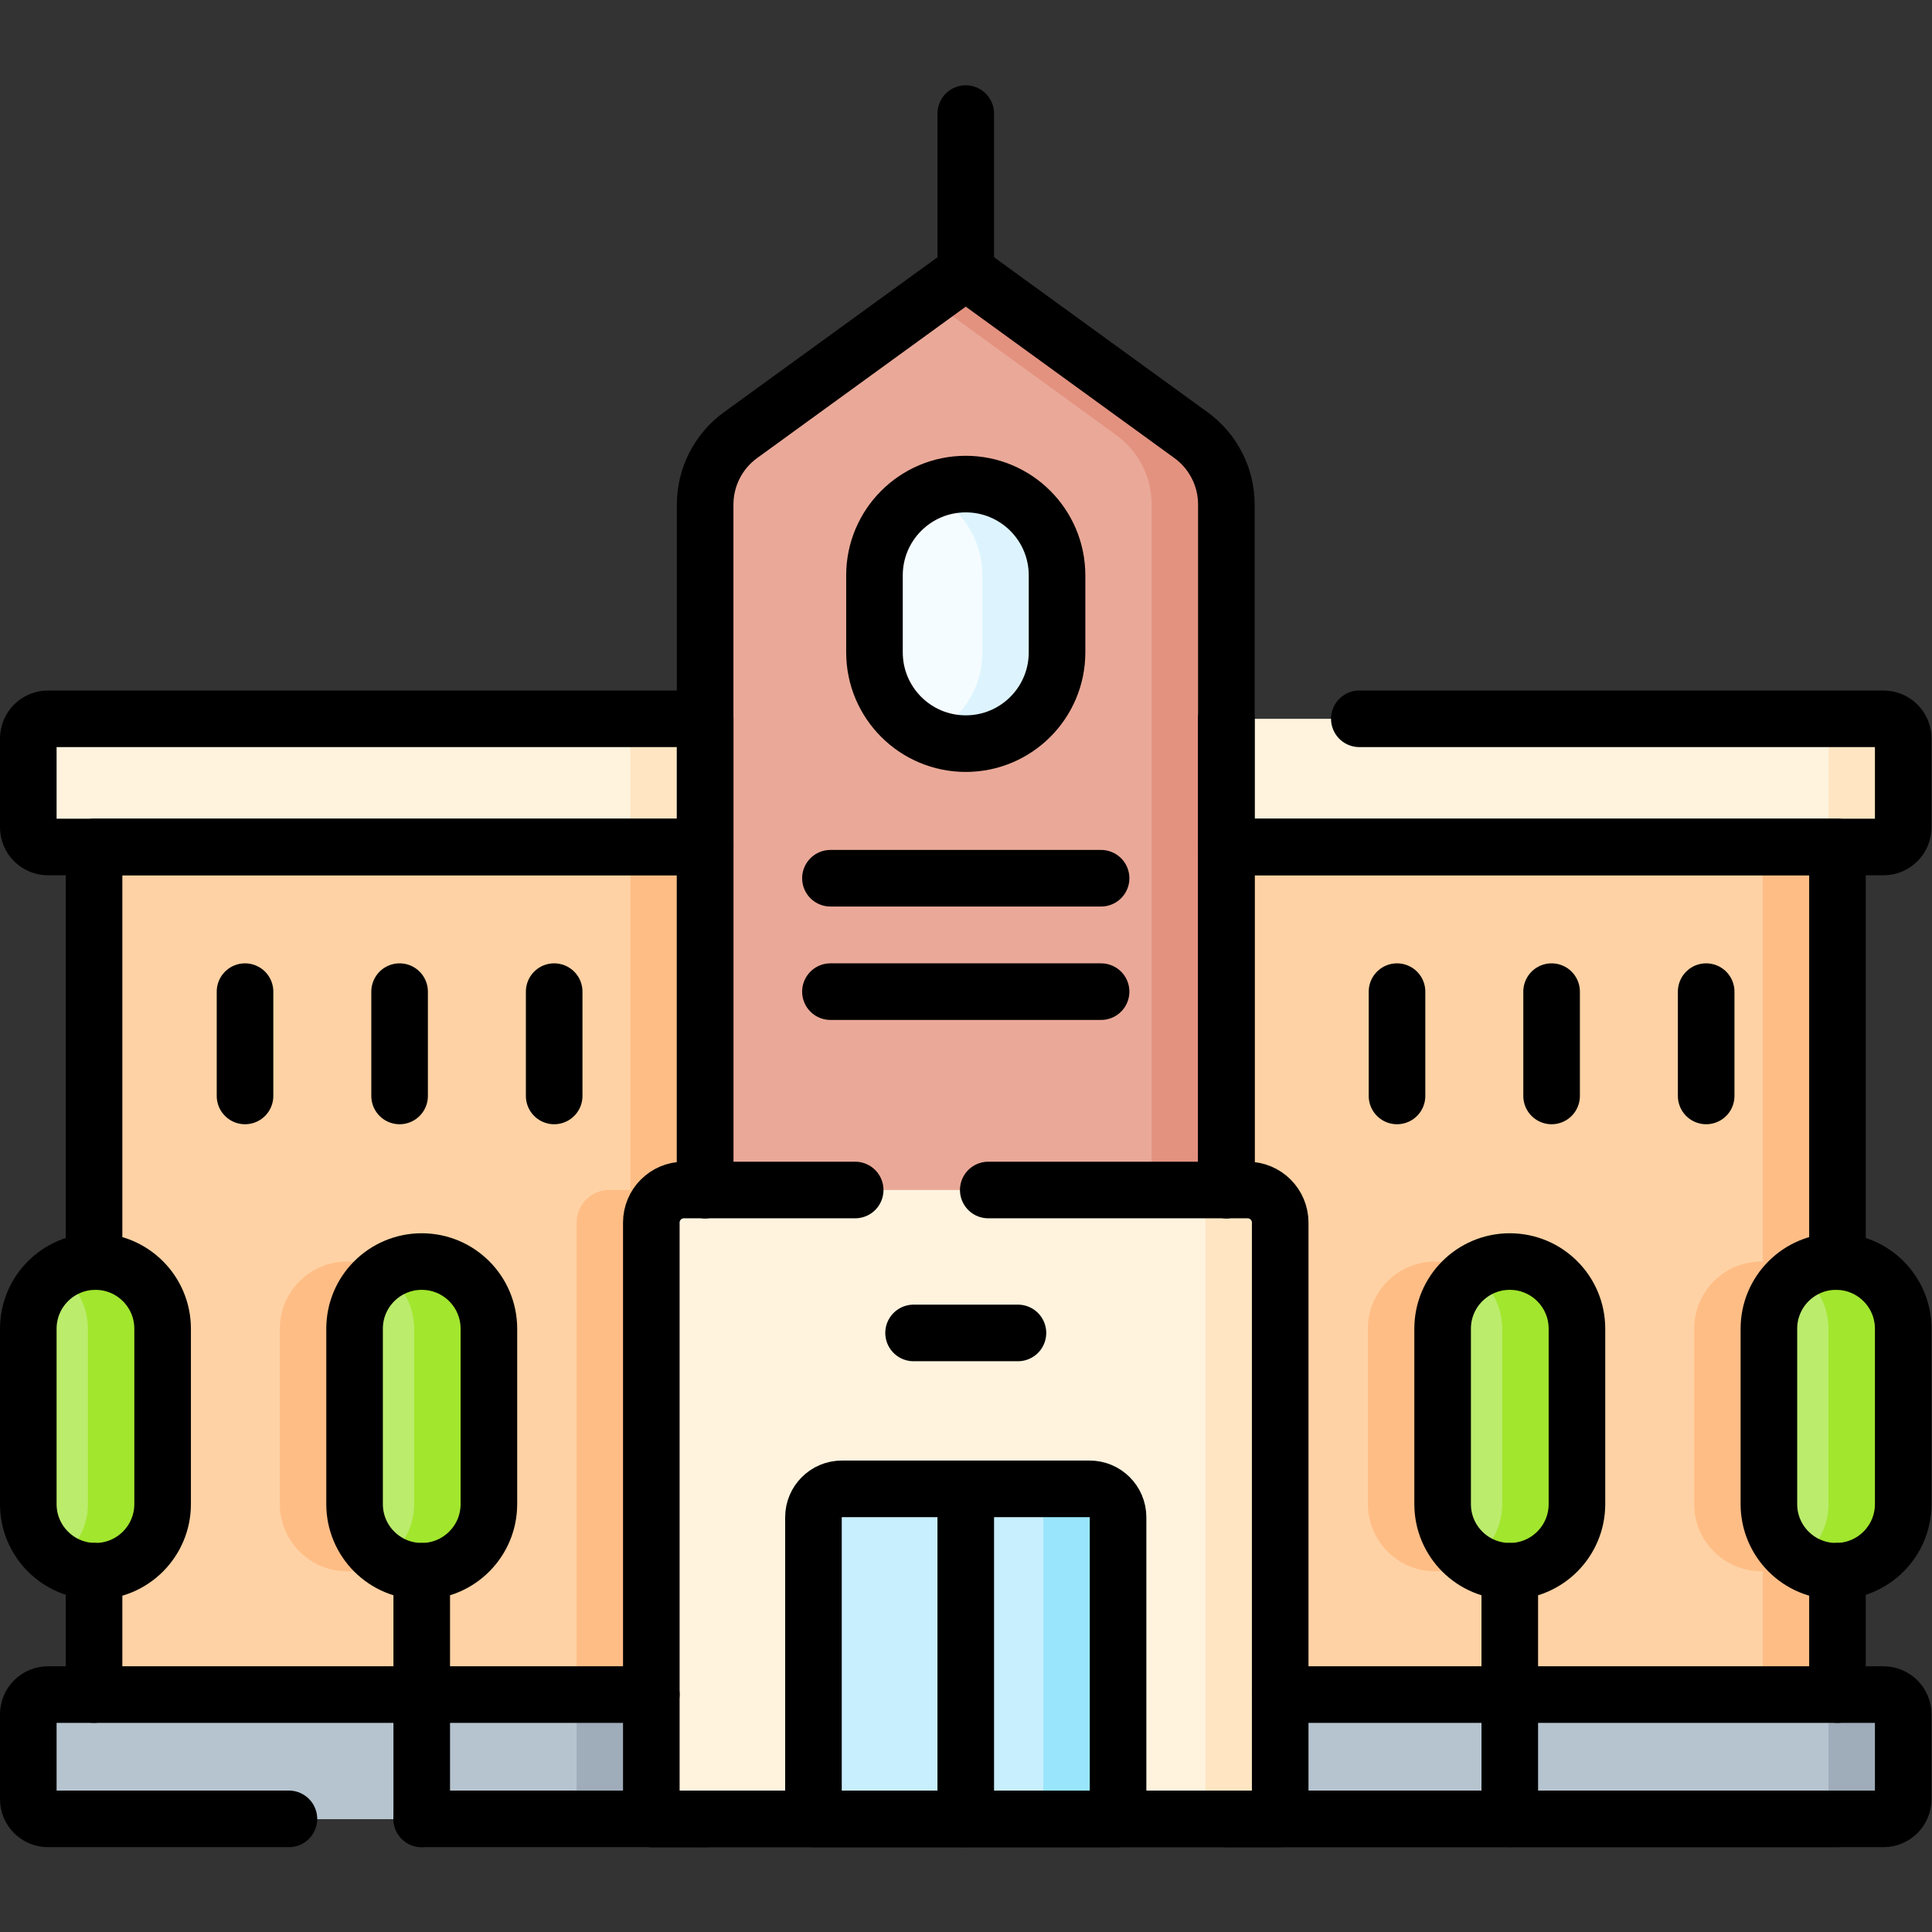<?xml version="1.0" encoding="UTF-8" standalone="no"?>
<!-- Created with Inkscape (http://www.inkscape.org/) -->

<svg
   version="1.1"
   id="svg582"
   xml:space="preserve"
   width="682.667"
   height="682.667"
   viewBox="0 0 682.667 682.667"
   xmlns="http://www.w3.org/2000/svg"
   xmlns:svg="http://www.w3.org/2000/svg"><rect x="0" y="0" width="682.667" height="682.667" fill="#333333" stroke="none"/><defs
     id="defs586"><clipPath
       clipPathUnits="userSpaceOnUse"
       id="clipPath596"><path
         d="M 0,512 H 512 V 0 H 0 Z"
         id="path594" /></clipPath></defs><g
     id="g588"
     transform="matrix(1.333,0,0,-1.333,0,682.667)"><g
       id="g590"><g
         id="g592"
         clip-path="url(#clipPath596)"><g
           id="g598"
           transform="translate(325.078,29.984)"><path
             d="m 0,0 h -138.156 v 348.412 c 0,7.275 3.485,14.11 9.373,18.384 l 59.705,43.331 59.705,-43.331 C -3.484,362.522 0,355.687 0,348.412 Z"
             style="fill:#eaa998;fill-opacity:1;fill-rule:nonzero;stroke:none"
             id="path600" /></g><g
           id="g602"
           transform="translate(315.705,396.78)"><path
             d="M 0,0 -59.705,43.332 -69.606,36.146 -19.803,0 c 5.888,-4.273 9.373,-11.108 9.373,-18.384 V -366.796 H 9.373 V -18.384 C 9.373,-11.108 5.889,-4.273 0,0"
             style="fill:#e49280;fill-opacity:1;fill-rule:nonzero;stroke:none"
             id="path604" /></g><g
           id="g606"
           transform="translate(256,315.009)"><path
             d="m 0,0 v 0 c -13.364,0 -24.197,10.833 -24.197,24.197 v 20.406 c 0,13.363 10.833,24.196 24.197,24.196 13.363,0 24.197,-10.833 24.197,-24.196 V 24.197 C 24.197,10.833 13.363,0 0,0"
             style="fill:#f5fcff;fill-opacity:1;fill-rule:nonzero;stroke:none"
             id="path608" /></g><path
           d="M 24.926,29.984 H 186.922 V 287.609 H 24.926 Z"
           style="fill:#fed2a4;fill-opacity:1;fill-rule:nonzero;stroke:none"
           id="path610" /><g
           id="g612"
           transform="translate(319.552,29.984)"><path
             d="m 0,0 h -166.702 v 158.055 c 0,4.776 3.871,8.647 8.646,8.647 h 149.41 c 4.775,0 8.646,-3.871 8.646,-8.647 z"
             style="fill:#ffbd86;fill-opacity:1;fill-rule:nonzero;stroke:none"
             id="path614" /></g><g
           id="g616"
           transform="translate(91.988,95.627)"><path
             d="m 0,0 v 0 c -9.833,0 -17.803,7.971 -17.803,17.803 v 46.486 c 0,9.833 7.97,17.803 17.803,17.803 9.833,0 17.803,-7.97 17.803,-17.803 V 17.803 C 17.803,7.971 9.833,0 0,0"
             style="fill:#ffbd86;fill-opacity:1;fill-rule:nonzero;stroke:none"
             id="path618" /></g><path
           d="m 167.119,29.984 h 19.803 v 257.625 h -19.803 z"
           style="fill:#ffbd86;fill-opacity:1;fill-rule:nonzero;stroke:none"
           id="path620" /><g
           id="g622"
           transform="translate(12.726,321.59)"><path
             d="M 0,0 H 174.196 V -33.98 H 0 c -2.886,0 -5.226,2.339 -5.226,5.226 V -5.226 C -5.226,-2.34 -2.886,0 0,0"
             style="fill:#fff3de;fill-opacity:1;fill-rule:nonzero;stroke:none"
             id="path624" /></g><path
           d="m 167.119,287.609 h 19.803 v 33.98 h -19.803 z"
           style="fill:#ffe5c2;fill-opacity:1;fill-rule:nonzero;stroke:none"
           id="path626" /><g
           id="g628"
           transform="translate(256,383.808)"><path
             d="M 0,0 C -3.529,0 -6.878,-0.762 -9.901,-2.12 -1.477,-5.904 4.394,-14.362 4.394,-24.197 v -20.406 c 0,-9.834 -5.871,-18.292 -14.295,-22.077 3.023,-1.358 6.372,-2.119 9.901,-2.119 13.363,0 24.197,10.833 24.197,24.196 v 20.406 C 24.197,-10.833 13.363,0 0,0"
             style="fill:#ddf4fe;fill-opacity:1;fill-rule:nonzero;stroke:none"
             id="path630" /></g><g
           id="g632"
           transform="translate(12.726,29.984)"><path
             d="M 0,0 H 174.196 V 32.953 H 0 c -2.886,0 -5.226,-2.34 -5.226,-5.227 V 5.226 C -5.226,2.34 -2.886,0 0,0"
             style="fill:#b6c4cf;fill-opacity:1;fill-rule:nonzero;stroke:none"
             id="path634" /></g><g
           id="g636"
           transform="translate(12.726,29.984)"><path
             d="M 0,0 H 174.196 V 32.953 H 0 c -2.886,0 -5.226,-2.34 -5.226,-5.227 V 5.226 C -5.226,2.34 -2.886,0 0,0"
             style="fill:#b6c4cf;fill-opacity:1;fill-rule:nonzero;stroke:none"
             id="path638" /></g><g
           id="g640"
           transform="translate(186.92,62.941)"><path
             d="m 0,0 v -32.96 h -174.19 c -2.89,0 -5.23,2.34 -5.23,5.23 v 22.5 c 0,2.89 2.34,5.23 5.23,5.23 z"
             style="fill:#b6c4cf;fill-opacity:1;fill-rule:nonzero;stroke:none"
             id="path642" /></g><path
           d="m 186.92,29.981 h -34.07 v 32.96 h 34.07 z"
           style="fill:#9facba;fill-opacity:1;fill-rule:nonzero;stroke:none"
           id="path644" /><path
           d="M 487.073,29.984 H 325.078 v 257.625 h 161.995 z"
           style="fill:#fed2a4;fill-opacity:1;fill-rule:nonzero;stroke:none"
           id="path646" /><g
           id="g648"
           transform="translate(466.894,95.627)"><path
             d="m 0,0 v 0 c 9.832,0 17.803,7.971 17.803,17.803 v 46.486 c 0,9.833 -7.971,17.803 -17.803,17.803 -9.833,0 -17.804,-7.97 -17.804,-17.803 V 17.803 C -17.804,7.971 -9.833,0 0,0"
             style="fill:#ffbd86;fill-opacity:1;fill-rule:nonzero;stroke:none"
             id="path650" /></g><g
           id="g652"
           transform="translate(380.405,95.627)"><path
             d="m 0,0 v 0 c 9.832,0 17.803,7.971 17.803,17.803 v 46.486 c 0,9.833 -7.971,17.803 -17.803,17.803 -9.833,0 -17.804,-7.97 -17.804,-17.803 V 17.803 C -17.804,7.971 -9.833,0 0,0"
             style="fill:#ffbd86;fill-opacity:1;fill-rule:nonzero;stroke:none"
             id="path654" /></g><path
           d="m 467.271,29.984 h 19.803 v 257.625 h -19.803 z"
           style="fill:#ffbd86;fill-opacity:1;fill-rule:nonzero;stroke:none"
           id="path656" /><g
           id="g658"
           transform="translate(25.303,95.627)"><path
             d="m 0,0 v 0 c -9.833,0 -17.803,7.971 -17.803,17.803 v 46.486 c 0,9.833 7.97,17.803 17.803,17.803 9.833,0 17.803,-7.97 17.803,-17.803 V 17.803 C 17.803,7.971 9.833,0 0,0"
             style="fill:#bbec6c;fill-opacity:1;fill-rule:nonzero;stroke:none"
             id="path660" /></g><g
           id="g662"
           transform="translate(25.303,177.72)"><path
             d="M 0,0 V 0 C -3.665,0 -7.07,-1.11 -9.901,-3.009 -5.137,-6.204 -2,-11.636 -2,-17.803 v -46.486 c 0,-6.168 -3.137,-11.6 -7.901,-14.794 2.831,-1.899 6.236,-3.009 9.901,-3.009 9.833,0 17.803,7.97 17.803,17.803 v 46.486 C 17.803,-7.971 9.833,0 0,0"
             style="fill:#a2e62e;fill-opacity:1;fill-rule:nonzero;stroke:none"
             id="path664" /></g><g
           id="g666"
           transform="translate(499.273,321.59)"><path
             d="M 0,0 H -174.195 V -33.98 H 0 c 2.887,0 5.227,2.339 5.227,5.226 V -5.226 C 5.227,-2.34 2.887,0 0,0"
             style="fill:#fff3de;fill-opacity:1;fill-rule:nonzero;stroke:none"
             id="path668" /></g><g
           id="g670"
           transform="translate(499.273,321.59)"><path
             d="m 0,0 h -19.803 c 2.887,0 5.227,-2.34 5.227,-5.227 v -23.527 c 0,-2.887 -2.34,-5.226 -5.227,-5.226 H 0 c 2.887,0 5.227,2.339 5.227,5.226 V -5.227 C 5.227,-2.34 2.887,0 0,0"
             style="fill:#ffe5c2;fill-opacity:1;fill-rule:nonzero;stroke:none"
             id="path672" /></g><g
           id="g674"
           transform="translate(111.791,95.627)"><path
             d="m 0,0 v 0 c -9.833,0 -17.803,7.971 -17.803,17.803 v 46.486 c 0,9.833 7.97,17.803 17.803,17.803 9.833,0 17.803,-7.97 17.803,-17.803 V 17.803 C 17.803,7.971 9.833,0 0,0"
             style="fill:#bbec6c;fill-opacity:1;fill-rule:nonzero;stroke:none"
             id="path676" /></g><g
           id="g678"
           transform="translate(111.791,177.72)"><path
             d="M 0,0 C -3.665,0 -7.07,-1.11 -9.901,-3.009 -5.137,-6.204 -2,-11.636 -2,-17.803 v -46.486 c 0,-6.168 -3.137,-11.6 -7.901,-14.794 2.831,-1.899 6.236,-3.009 9.901,-3.009 9.833,0 17.803,7.97 17.803,17.803 v 46.486 C 17.803,-7.971 9.833,0 0,0"
             style="fill:#a2e62e;fill-opacity:1;fill-rule:nonzero;stroke:none"
             id="path680" /></g><g
           id="g682"
           transform="translate(499.273,29.984)"><path
             d="M 0,0 H -174.195 V 32.953 H 0 c 2.887,0 5.227,-2.34 5.227,-5.227 V 5.226 C 5.227,2.34 2.887,0 0,0"
             style="fill:#b6c4cf;fill-opacity:1;fill-rule:nonzero;stroke:none"
             id="path684" /></g><g
           id="g686"
           transform="translate(499.273,62.937)"><path
             d="m 0,0 h -19.803 c 2.887,0 5.227,-2.34 5.227,-5.227 v -22.5 c 0,-2.886 -2.34,-5.226 -5.227,-5.226 H 0 c 2.887,0 5.227,2.34 5.227,5.226 v 22.5 C 5.227,-2.34 2.887,0 0,0"
             style="fill:#9facba;fill-opacity:1;fill-rule:nonzero;stroke:none"
             id="path688" /></g><g
           id="g690"
           transform="translate(339.351,29.984)"><path
             d="m 0,0 h -166.702 v 158.055 c 0,4.776 3.871,8.647 8.647,8.647 H -8.646 c 4.775,0 8.646,-3.871 8.646,-8.647 z"
             style="fill:#fff3de;fill-opacity:1;fill-rule:nonzero;stroke:none"
             id="path692" /></g><g
           id="g694"
           transform="translate(330.705,196.686)"><path
             d="m 0,0 h -19.804 c 4.776,0 8.647,-3.871 8.647,-8.646 V -166.702 H 8.646 V -8.646 C 8.646,-3.871 4.774,0 0,0"
             style="fill:#ffe5c2;fill-opacity:1;fill-rule:nonzero;stroke:none"
             id="path696" /></g><g
           id="g698"
           transform="translate(296.372,29.984)"><path
             d="m 0,0 h -80.744 v 79.948 c 0,4.162 3.374,7.536 7.536,7.536 H -7.536 C -3.374,87.484 0,84.11 0,79.948 Z"
             style="fill:#c8effe;fill-opacity:1;fill-rule:nonzero;stroke:none"
             id="path700" /></g><g
           id="g702"
           transform="translate(288.836,117.468)"><path
             d="m 0,0 h -19.804 c 4.163,0 7.537,-3.374 7.537,-7.536 V -87.484 H 7.536 V -7.536 C 7.536,-3.374 4.162,0 0,0"
             style="fill:#99e6fc;fill-opacity:1;fill-rule:nonzero;stroke:none"
             id="path704" /></g><g
           id="g706"
           transform="translate(486.696,95.627)"><path
             d="m 0,0 v 0 c 9.833,0 17.804,7.971 17.804,17.803 v 46.486 c 0,9.833 -7.971,17.803 -17.804,17.803 -9.832,0 -17.803,-7.97 -17.803,-17.803 V 17.803 C -17.803,7.971 -9.832,0 0,0"
             style="fill:#bbec6c;fill-opacity:1;fill-rule:nonzero;stroke:none"
             id="path708" /></g><g
           id="g710"
           transform="translate(486.697,177.72)"><path
             d="M 0,0 V 0 C -3.666,0 -7.07,-1.11 -9.902,-3.009 -5.138,-6.204 -2,-11.636 -2,-17.803 v -46.486 c 0,-6.168 -3.138,-11.6 -7.902,-14.794 2.832,-1.899 6.236,-3.009 9.902,-3.009 9.832,0 17.803,7.97 17.803,17.803 v 46.486 C 17.803,-7.971 9.832,0 0,0"
             style="fill:#a2e62e;fill-opacity:1;fill-rule:nonzero;stroke:none"
             id="path712" /></g><g
           id="g714"
           transform="translate(400.208,95.627)"><path
             d="m 0,0 v 0 c 9.833,0 17.804,7.971 17.804,17.803 v 46.486 c 0,9.833 -7.971,17.803 -17.804,17.803 -9.832,0 -17.803,-7.97 -17.803,-17.803 V 17.803 C -17.803,7.971 -9.832,0 0,0"
             style="fill:#bbec6c;fill-opacity:1;fill-rule:nonzero;stroke:none"
             id="path716" /></g><g
           id="g718"
           transform="translate(400.208,177.72)"><path
             d="M 0,0 C -3.665,0 -7.069,-1.11 -9.901,-3.009 -5.138,-6.204 -2,-11.636 -2,-17.803 v -46.486 c 0,-6.168 -3.138,-11.6 -7.901,-14.794 2.832,-1.899 6.236,-3.009 9.901,-3.009 9.833,0 17.804,7.97 17.804,17.803 v 46.486 C 17.804,-7.971 9.833,0 0,0"
             style="fill:#a2e62e;fill-opacity:1;fill-rule:nonzero;stroke:none"
             id="path720" /></g><g
           id="g722"
           transform="translate(256,315.009)"><path
             d="m 0,0 v 0 c -13.364,0 -24.197,10.833 -24.197,24.197 v 20.406 c 0,13.363 10.833,24.196 24.197,24.196 13.363,0 24.197,-10.833 24.197,-24.196 V 24.197 C 24.197,10.833 13.363,0 0,0 Z"
             style="fill:none;stroke:#000000;stroke-width:15;stroke-linecap:round;stroke-linejoin:round;stroke-miterlimit:10;stroke-dasharray:none;stroke-opacity:1"
             id="path724" /></g><g
           id="g726"
           transform="translate(261.964,196.686)"><path
             d="m 0,0 h 68.741 c 4.775,0 8.646,-3.871 8.646,-8.646 V -166.702 H -89.315 V -8.646 c 0,4.775 3.871,8.646 8.647,8.646 h 45.394"
             style="fill:none;stroke:#000000;stroke-width:15;stroke-linecap:round;stroke-linejoin:round;stroke-miterlimit:10;stroke-dasharray:none;stroke-opacity:1"
             id="path728" /></g><g
           id="g730"
           transform="translate(296.372,29.984)"><path
             d="m 0,0 h -80.744 v 79.948 c 0,4.162 3.374,7.536 7.536,7.536 H -7.536 C -3.374,87.484 0,84.11 0,79.948 Z"
             style="fill:none;stroke:#000000;stroke-width:15;stroke-linecap:round;stroke-linejoin:round;stroke-miterlimit:10;stroke-dasharray:none;stroke-opacity:1"
             id="path732" /></g><g
           id="g734"
           transform="translate(186.92,196.688)"><path
             d="m 0,0 v 90.92 90.79 c 0,7.27 3.49,14.11 9.37,18.38 l 59.71,43.33 59.71,-43.33 c 5.88,-4.27 9.37,-11.11 9.37,-18.38 V 90.92 0"
             style="fill:none;stroke:#000000;stroke-width:15;stroke-linecap:round;stroke-linejoin:round;stroke-miterlimit:10;stroke-dasharray:none;stroke-opacity:1"
             id="path736" /></g><g
           id="g738"
           transform="translate(325.08,29.987)"><path
             d="M 0,0 H -138.16"
             style="fill:none;stroke:#000000;stroke-width:15;stroke-linecap:round;stroke-linejoin:round;stroke-miterlimit:10;stroke-dasharray:none;stroke-opacity:1"
             id="path740" /></g><g
           id="g742"
           transform="translate(256,440.112)"><path
             d="M 0,0 V 41.907"
             style="fill:none;stroke:#000000;stroke-width:15;stroke-linecap:round;stroke-linejoin:round;stroke-miterlimit:10;stroke-dasharray:none;stroke-opacity:1"
             id="path744" /></g><g
           id="g746"
           transform="translate(172.65,29.987)"><path
             d="M 0,0 H 14.27"
             style="fill:none;stroke:#000000;stroke-width:15;stroke-linecap:round;stroke-linejoin:round;stroke-miterlimit:10;stroke-dasharray:none;stroke-opacity:1"
             id="path748" /></g><g
           id="g750"
           transform="translate(186.92,196.688)"><path
             d="M 0,0 V 90.92 H -161.99 V -18.98"
             style="fill:none;stroke:#000000;stroke-width:15;stroke-linecap:round;stroke-linejoin:round;stroke-miterlimit:10;stroke-dasharray:none;stroke-opacity:1"
             id="path752" /></g><g
           id="g754"
           transform="translate(24.93,62.938)"><path
             d="M 0,0 V 32.7"
             style="fill:none;stroke:#000000;stroke-width:15;stroke-linecap:round;stroke-linejoin:round;stroke-miterlimit:10;stroke-dasharray:none;stroke-opacity:1"
             id="path756" /></g><g
           id="g758"
           transform="translate(76.586,29.987)"><path
             d="m 0,0 h -63.856 c -2.891,0 -5.23,2.34 -5.23,5.22 v 22.5 c 0,2.89 2.339,5.23 5.23,5.23 H 96.063"
             style="fill:none;stroke:#000000;stroke-width:15;stroke-linecap:round;stroke-linejoin:round;stroke-miterlimit:10;stroke-dasharray:none;stroke-opacity:1"
             id="path760" /></g><g
           id="g762"
           transform="translate(186.92,29.987)"><path
             d="M 0,0 H -14.27 -75.128"
             style="fill:none;stroke:#000000;stroke-width:15;stroke-linecap:round;stroke-linejoin:round;stroke-miterlimit:10;stroke-dasharray:none;stroke-opacity:1"
             id="path764" /></g><g
           id="g766"
           transform="translate(12.726,321.59)"><path
             d="M 0,0 H 174.196 V -33.98 H 0 c -2.886,0 -5.226,2.339 -5.226,5.226 V -5.226 C -5.226,-2.34 -2.886,0 0,0 Z"
             style="fill:none;stroke:#000000;stroke-width:15;stroke-linecap:round;stroke-linejoin:round;stroke-miterlimit:10;stroke-dasharray:none;stroke-opacity:1"
             id="path768" /></g><g
           id="g770"
           transform="translate(25.303,95.627)"><path
             d="m 0,0 v 0 c -9.833,0 -17.803,7.971 -17.803,17.803 v 46.486 c 0,9.833 7.97,17.803 17.803,17.803 9.833,0 17.803,-7.97 17.803,-17.803 V 17.803 C 17.803,7.971 9.833,0 0,0 Z"
             style="fill:none;stroke:#000000;stroke-width:15;stroke-linecap:round;stroke-linejoin:round;stroke-miterlimit:10;stroke-dasharray:none;stroke-opacity:1"
             id="path772" /></g><g
           id="g774"
           transform="translate(111.791,95.627)"><path
             d="m 0,0 v 0 c -9.833,0 -17.803,7.971 -17.803,17.803 v 46.486 c 0,9.833 7.97,17.803 17.803,17.803 9.833,0 17.803,-7.97 17.803,-17.803 V 17.803 C 17.803,7.971 9.833,0 0,0 Z"
             style="fill:none;stroke:#000000;stroke-width:15;stroke-linecap:round;stroke-linejoin:round;stroke-miterlimit:10;stroke-dasharray:none;stroke-opacity:1"
             id="path776" /></g><g
           id="g778"
           transform="translate(111.791,95.627)"><path
             d="M 0,0 V -65.643"
             style="fill:none;stroke:#000000;stroke-width:15;stroke-linecap:round;stroke-linejoin:round;stroke-miterlimit:10;stroke-dasharray:none;stroke-opacity:1"
             id="path780" /></g><g
           id="g782"
           transform="translate(146.898,249.269)"><path
             d="M 0,0 V -27.65"
             style="fill:none;stroke:#000000;stroke-width:15;stroke-linecap:round;stroke-linejoin:round;stroke-miterlimit:10;stroke-dasharray:none;stroke-opacity:1"
             id="path784" /></g><g
           id="g786"
           transform="translate(105.924,249.269)"><path
             d="M 0,0 V -27.65"
             style="fill:none;stroke:#000000;stroke-width:15;stroke-linecap:round;stroke-linejoin:round;stroke-miterlimit:10;stroke-dasharray:none;stroke-opacity:1"
             id="path788" /></g><g
           id="g790"
           transform="translate(64.95,249.269)"><path
             d="M 0,0 V -27.65"
             style="fill:none;stroke:#000000;stroke-width:15;stroke-linecap:round;stroke-linejoin:round;stroke-miterlimit:10;stroke-dasharray:none;stroke-opacity:1"
             id="path792" /></g><g
           id="g794"
           transform="translate(487.07,177.708)"><path
             d="M 0,0 V 109.9 H -161.99 V 18.98"
             style="fill:none;stroke:#000000;stroke-width:15;stroke-linecap:round;stroke-linejoin:round;stroke-miterlimit:10;stroke-dasharray:none;stroke-opacity:1"
             id="path796" /></g><g
           id="g798"
           transform="translate(325.08,29.987)"><path
             d="M 0,0 H 14.27 161.99"
             style="fill:none;stroke:#000000;stroke-width:15;stroke-linecap:round;stroke-linejoin:round;stroke-miterlimit:10;stroke-dasharray:none;stroke-opacity:1"
             id="path800" /></g><g
           id="g802"
           transform="translate(487.07,62.938)"><path
             d="M 0,0 V 32.7"
             style="fill:none;stroke:#000000;stroke-width:15;stroke-linecap:round;stroke-linejoin:round;stroke-miterlimit:10;stroke-dasharray:none;stroke-opacity:1"
             id="path804" /></g><g
           id="g806"
           transform="translate(325.08,29.987)"><path
             d="m 0,0 h 14.27 159.919 c 2.891,0 5.231,2.34 5.231,5.22 v 22.5 c 0,2.89 -2.34,5.23 -5.231,5.23 H 14.27"
             style="fill:none;stroke:#000000;stroke-width:15;stroke-linecap:round;stroke-linejoin:round;stroke-miterlimit:10;stroke-dasharray:none;stroke-opacity:1"
             id="path808" /></g><g
           id="g810"
           transform="translate(325.078,321.59)"><path
             d="m 0,0 v -33.98 h 174.195 c 2.887,0 5.227,2.339 5.227,5.226 v 23.528 c 0,2.886 -2.34,5.226 -5.227,5.226 L 35.248,0"
             style="fill:none;stroke:#000000;stroke-width:15;stroke-linecap:round;stroke-linejoin:round;stroke-miterlimit:10;stroke-dasharray:none;stroke-opacity:1"
             id="path812" /></g><g
           id="g814"
           transform="translate(486.696,95.627)"><path
             d="m 0,0 v 0 c 9.833,0 17.804,7.971 17.804,17.803 v 46.486 c 0,9.833 -7.971,17.803 -17.804,17.803 -9.832,0 -17.803,-7.97 -17.803,-17.803 V 17.803 C -17.803,7.971 -9.832,0 0,0 Z"
             style="fill:none;stroke:#000000;stroke-width:15;stroke-linecap:round;stroke-linejoin:round;stroke-miterlimit:10;stroke-dasharray:none;stroke-opacity:1"
             id="path816" /></g><g
           id="g818"
           transform="translate(400.208,95.627)"><path
             d="m 0,0 v 0 c 9.833,0 17.804,7.971 17.804,17.803 v 46.486 c 0,9.833 -7.971,17.803 -17.804,17.803 -9.832,0 -17.803,-7.97 -17.803,-17.803 V 17.803 C -17.803,7.971 -9.832,0 0,0 Z"
             style="fill:none;stroke:#000000;stroke-width:15;stroke-linecap:round;stroke-linejoin:round;stroke-miterlimit:10;stroke-dasharray:none;stroke-opacity:1"
             id="path820" /></g><g
           id="g822"
           transform="translate(400.208,95.627)"><path
             d="M 0,0 V -65.643"
             style="fill:none;stroke:#000000;stroke-width:15;stroke-linecap:round;stroke-linejoin:round;stroke-miterlimit:10;stroke-dasharray:none;stroke-opacity:1"
             id="path824" /></g><g
           id="g826"
           transform="translate(452.265,249.269)"><path
             d="M 0,0 V -27.65"
             style="fill:none;stroke:#000000;stroke-width:15;stroke-linecap:round;stroke-linejoin:round;stroke-miterlimit:10;stroke-dasharray:none;stroke-opacity:1"
             id="path828" /></g><g
           id="g830"
           transform="translate(411.291,249.269)"><path
             d="M 0,0 V -27.65"
             style="fill:none;stroke:#000000;stroke-width:15;stroke-linecap:round;stroke-linejoin:round;stroke-miterlimit:10;stroke-dasharray:none;stroke-opacity:1"
             id="path832" /></g><g
           id="g834"
           transform="translate(370.316,249.269)"><path
             d="M 0,0 V -27.65"
             style="fill:none;stroke:#000000;stroke-width:15;stroke-linecap:round;stroke-linejoin:round;stroke-miterlimit:10;stroke-dasharray:none;stroke-opacity:1"
             id="path836" /></g><g
           id="g838"
           transform="translate(242.167,158.797)"><path
             d="M 0,0 H 27.667"
             style="fill:none;stroke:#000000;stroke-width:15;stroke-linecap:round;stroke-linejoin:round;stroke-miterlimit:10;stroke-dasharray:none;stroke-opacity:1"
             id="path840" /></g><g
           id="g842"
           transform="translate(220.128,279.328)"><path
             d="M 0,0 H 71.744"
             style="fill:none;stroke:#000000;stroke-width:15;stroke-linecap:round;stroke-linejoin:round;stroke-miterlimit:10;stroke-dasharray:none;stroke-opacity:1"
             id="path844" /></g><g
           id="g846"
           transform="translate(220.128,249.269)"><path
             d="M 0,0 H 71.744"
             style="fill:none;stroke:#000000;stroke-width:15;stroke-linecap:round;stroke-linejoin:round;stroke-miterlimit:10;stroke-dasharray:none;stroke-opacity:1"
             id="path848" /></g><g
           id="g850"
           transform="translate(256,29.984)"><path
             d="M 0,0 V 87.484"
             style="fill:none;stroke:#000000;stroke-width:15;stroke-linecap:round;stroke-linejoin:round;stroke-miterlimit:10;stroke-dasharray:none;stroke-opacity:1"
             id="path852" /></g></g></g></g></svg>
